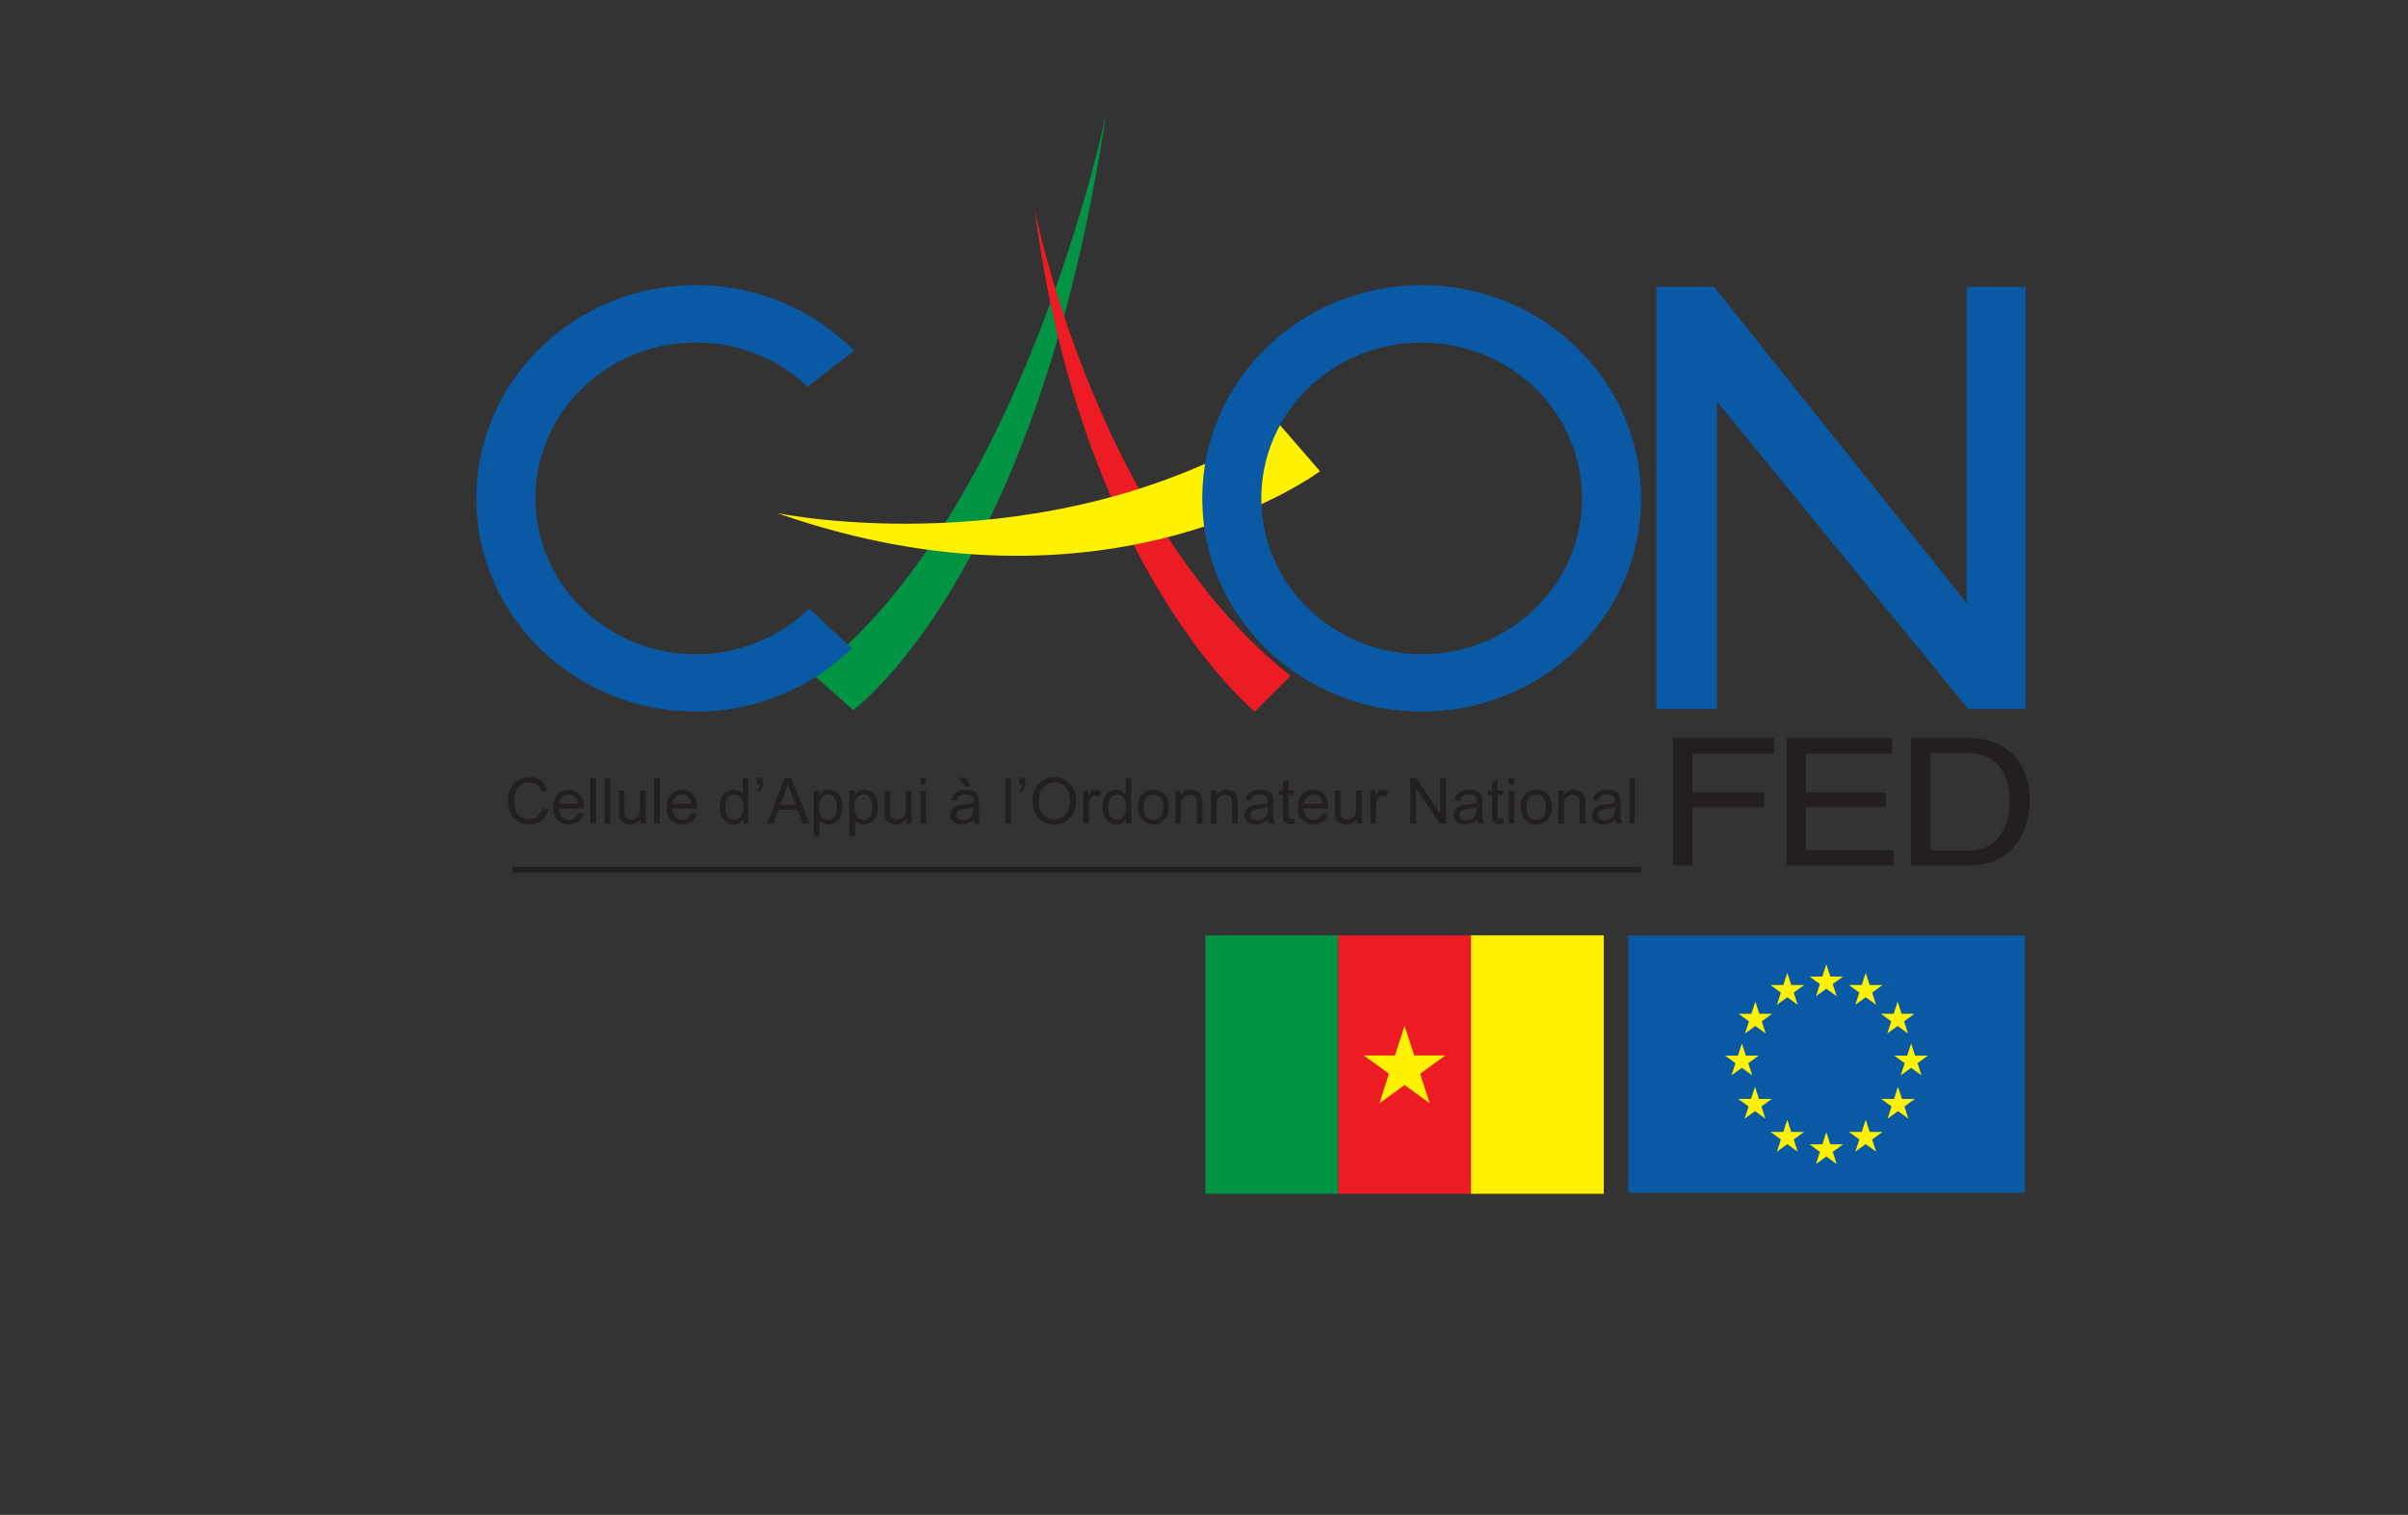 <svg id="Calque_1" data-name="Calque 1" xmlns="http://www.w3.org/2000/svg" viewBox="0 0 906.091 570.057"><rect x="0" y="0" width="906.091" height="570.057" fill="#333333" stroke="none"/><defs><style>.cls-1{fill:#009444;}.cls-2{fill:#ed1c24;}.cls-3{fill:#fff200;}.cls-4{fill:#231f20;}.cls-5{fill:none;stroke:#231f20;stroke-miterlimit:10;stroke-width:2.334px;}.cls-6{fill:#0a59a4;}</style></defs><title>logocaonfed+-01</title><path class="cls-1" d="M416.165,43.127S385.24,193.088,305.883,253.772l15.171,13.421S389.908,217.595,416.165,43.127Z"/><path class="cls-2" d="M389.324,78.721s22.757,117.284,96.278,175.635l-13.421,13.421S406.829,214.677,389.324,78.721Z"/><path class="cls-3" d="M292.462,193.088S393.409,214.094,481.518,159.828L496.689,177.333S417.332,236.85,292.462,193.088Z"/><path class="cls-4" d="M204.066,303.939l2.273.574a7.652,7.652,0,0,1-2.572,4.271,7.087,7.087,0,0,1-4.541,1.471,8.16,8.16,0,0,1-4.517-1.131,7.066,7.066,0,0,1-2.648-3.274,11.686,11.686,0,0,1-.908-4.605,10.122,10.122,0,0,1,1.025-4.681,7.025,7.025,0,0,1,2.917-3.034,8.524,8.524,0,0,1,4.166-1.037,7.042,7.042,0,0,1,4.335,1.312,6.815,6.815,0,0,1,2.449,3.69l-2.238.527a5.309,5.309,0,0,0-1.734-2.73,4.626,4.626,0,0,0-2.859-.855,5.553,5.553,0,0,0-3.31.949,5.009,5.009,0,0,0-1.869,2.549,10.26,10.26,0,0,0-.539,3.298,10.483,10.483,0,0,0,.639,3.826,4.752,4.752,0,0,0,1.986,2.442,5.568,5.568,0,0,0,2.917.809,4.889,4.889,0,0,0,3.234-1.102A5.631,5.631,0,0,0,204.066,303.939Z"/><path class="cls-4" d="M217.389,305.954l2.179.27a5.321,5.321,0,0,1-1.91,2.964,6.47,6.47,0,0,1-7.892-.627,6.569,6.569,0,0,1-1.599-4.716,6.876,6.876,0,0,1,1.617-4.874,5.473,5.473,0,0,1,4.195-1.734,5.32,5.32,0,0,1,4.078,1.699,6.751,6.751,0,0,1,1.582,4.78q0,.188-.012.562h-9.28a4.778,4.778,0,0,0,1.16,3.14,3.451,3.451,0,0,0,2.601,1.09,3.226,3.226,0,0,0,1.98-.609A4.037,4.037,0,0,0,217.389,305.954Zm-6.925-3.41h6.948a4.213,4.213,0,0,0-.797-2.354,3.233,3.233,0,0,0-2.613-1.219,3.349,3.349,0,0,0-2.443.973A3.847,3.847,0,0,0,210.464,302.544Z"/><path class="cls-4" d="M222.169,309.961V292.784h2.109V309.961Z"/><path class="cls-4" d="M227.5,309.961V292.784h2.109V309.961Z"/><path class="cls-4" d="M241.034,309.961V308.133a4.554,4.554,0,0,1-3.949,2.109,5.029,5.029,0,0,1-2.056-.422,3.387,3.387,0,0,1-1.418-1.061,3.975,3.975,0,0,1-.65-1.564,10.702,10.702,0,0,1-.128-1.968v-7.71h2.109V304.419a12.3,12.3,0,0,0,.129,2.227,2.198,2.198,0,0,0,.844,1.306,2.612,2.612,0,0,0,1.593.475,3.47,3.47,0,0,0,1.781-.486,2.698,2.698,0,0,0,1.178-1.323,6.645,6.645,0,0,0,.346-2.432v-6.667h2.109V309.961Z"/><path class="cls-4" d="M246.177,309.961V292.784h2.109V309.961Z"/><path class="cls-4" d="M260.074,305.954l2.179.27a5.321,5.321,0,0,1-1.91,2.964,6.47,6.47,0,0,1-7.892-.627,6.569,6.569,0,0,1-1.599-4.716,6.876,6.876,0,0,1,1.617-4.874,5.473,5.473,0,0,1,4.195-1.734,5.32,5.32,0,0,1,4.078,1.699,6.751,6.751,0,0,1,1.582,4.78q0,.188-.012.562h-9.28a4.778,4.778,0,0,0,1.16,3.14,3.451,3.451,0,0,0,2.601,1.09,3.226,3.226,0,0,0,1.98-.609A4.037,4.037,0,0,0,260.074,305.954Zm-6.925-3.41h6.948a4.213,4.213,0,0,0-.797-2.354,3.233,3.233,0,0,0-2.613-1.219,3.349,3.349,0,0,0-2.443.973A3.847,3.847,0,0,0,253.149,302.544Z"/><path class="cls-4" d="M279.641,309.961v-1.57a3.871,3.871,0,0,1-3.48,1.852,4.879,4.879,0,0,1-2.736-.82,5.39,5.39,0,0,1-1.933-2.291,7.911,7.911,0,0,1-.686-3.38,8.835,8.835,0,0,1,.621-3.38A4.895,4.895,0,0,1,273.29,298.045a4.979,4.979,0,0,1,2.777-.809,4.147,4.147,0,0,1,2.003.475A4.19,4.19,0,0,1,279.5,298.947v-6.163h2.097V309.961Zm-6.667-6.21a5.4,5.4,0,0,0,1.008,3.573,3.037,3.037,0,0,0,2.378,1.184A2.983,2.983,0,0,0,278.709,307.377a5.209,5.209,0,0,0,.967-3.45,5.848,5.848,0,0,0-.984-3.749,3.027,3.027,0,0,0-2.425-1.195,2.921,2.921,0,0,0-2.349,1.148A5.665,5.665,0,0,0,272.974,303.751Z"/><path class="cls-4" d="M284.785,295.057v-2.448h2.261v1.933a5.169,5.169,0,0,1-.363,2.262,3.198,3.198,0,0,1-1.57,1.43l-.515-.832a1.833,1.833,0,0,0,.943-.814,3.416,3.416,0,0,0,.346-1.529Z"/><path class="cls-4" d="M288.627,309.961l6.597-17.177h2.449l7.03,17.177h-2.589l-2.004-5.202h-7.182L291.041,309.961Zm4.956-7.054h5.824l-1.793-4.757q-.82-2.168-1.218-3.562a21.958,21.958,0,0,1-.926,3.281Z"/><path class="cls-4" d="M306.25,314.73V297.518h1.922v1.617a4.731,4.731,0,0,1,1.535-1.424,4.218,4.218,0,0,1,2.074-.475,4.917,4.917,0,0,1,2.812.82,5.037,5.037,0,0,1,1.839,2.314,8.442,8.442,0,0,1,.621,3.274,8.311,8.311,0,0,1-.686,3.438,5.17,5.17,0,0,1-1.992,2.344,5.115,5.115,0,0,1-2.748.814,3.97,3.97,0,0,1-1.893-.445,4.303,4.303,0,0,1-1.376-1.125v6.058Zm1.91-10.92a5.409,5.409,0,0,0,.973,3.55,2.981,2.981,0,0,0,2.355,1.148,3.048,3.048,0,0,0,2.408-1.189,5.638,5.638,0,0,0,1.002-3.685,5.495,5.495,0,0,0-.979-3.562,2.946,2.946,0,0,0-2.337-1.184,3.036,3.036,0,0,0-2.384,1.26A5.633,5.633,0,0,0,308.16,303.81Z"/><path class="cls-4" d="M319.595,314.73V297.518h1.922v1.617a4.731,4.731,0,0,1,1.535-1.424,4.218,4.218,0,0,1,2.074-.475,4.917,4.917,0,0,1,2.812.82,5.037,5.037,0,0,1,1.839,2.314,8.442,8.442,0,0,1,.621,3.274,8.311,8.311,0,0,1-.686,3.438,5.17,5.17,0,0,1-1.992,2.344,5.115,5.115,0,0,1-2.748.814,3.97,3.97,0,0,1-1.893-.445,4.303,4.303,0,0,1-1.376-1.125v6.058Zm1.91-10.92a5.409,5.409,0,0,0,.973,3.55,2.981,2.981,0,0,0,2.355,1.148,3.048,3.048,0,0,0,2.408-1.189,5.638,5.638,0,0,0,1.002-3.685,5.495,5.495,0,0,0-.979-3.562,2.946,2.946,0,0,0-2.337-1.184,3.036,3.036,0,0,0-2.384,1.26A5.633,5.633,0,0,0,321.505,303.81Z"/><path class="cls-4" d="M341.096,309.961V308.133a4.554,4.554,0,0,1-3.949,2.109,5.029,5.029,0,0,1-2.056-.422,3.387,3.387,0,0,1-1.418-1.061,3.975,3.975,0,0,1-.65-1.564,10.702,10.702,0,0,1-.128-1.968v-7.71h2.109V304.419a12.3,12.3,0,0,0,.129,2.227,2.198,2.198,0,0,0,.844,1.306,2.612,2.612,0,0,0,1.593.475,3.47,3.47,0,0,0,1.781-.486,2.698,2.698,0,0,0,1.178-1.323,6.645,6.645,0,0,0,.346-2.432v-6.667h2.109V309.961Z"/><path class="cls-4" d="M346.298,295.209v-2.425h2.109v2.425Zm0,14.752V297.518h2.109V309.961Z"/><path class="cls-4" d="M366.404,308.426a7.859,7.859,0,0,1-2.255,1.406,6.518,6.518,0,0,1-2.326.41,4.524,4.524,0,0,1-3.152-1.002,3.306,3.306,0,0,1-1.101-2.56,3.471,3.471,0,0,1,1.505-2.883,5.125,5.125,0,0,1,1.518-.691,15.045,15.045,0,0,1,1.875-.316,19.281,19.281,0,0,0,3.761-.727q.012-.434.012-.551a2.328,2.328,0,0,0-.598-1.815,3.53,3.53,0,0,0-2.402-.715,3.722,3.722,0,0,0-2.197.521,3.187,3.187,0,0,0-1.049,1.845l-2.062-.281a5.111,5.111,0,0,1,.925-2.138,4.058,4.058,0,0,1,1.863-1.254,8.306,8.306,0,0,1,2.824-.439,7.474,7.474,0,0,1,2.589.375,3.41,3.41,0,0,1,1.464.943,3.318,3.318,0,0,1,.656,1.436,11.863,11.863,0,0,1,.105,1.944v2.812a29.832,29.832,0,0,0,.135,3.72,4.694,4.694,0,0,0,.533,1.494h-2.203A4.472,4.472,0,0,1,366.404,308.426Zm-.176-4.71a15.477,15.477,0,0,1-3.445.797,7.957,7.957,0,0,0-1.839.422,1.834,1.834,0,0,0-.832.686,1.863,1.863,0,0,0,.346,2.407,2.747,2.747,0,0,0,1.869.562,4.347,4.347,0,0,0,2.167-.533,3.281,3.281,0,0,0,1.395-1.458,5.096,5.096,0,0,0,.34-2.109Zm-1.148-7.745h-1.699l-2.707-3.28h2.824Z"/><path class="cls-4" d="M378.25,309.961V292.784h2.109V309.961Z"/><path class="cls-4" d="M383.5,295.057v-2.448h2.261v1.933a5.169,5.169,0,0,1-.363,2.262,3.198,3.198,0,0,1-1.57,1.43l-.515-.832a1.833,1.833,0,0,0,.943-.814,3.416,3.416,0,0,0,.346-1.529Z"/><path class="cls-4" d="M388.538,301.595a9.335,9.335,0,0,1,2.296-6.696,7.81,7.81,0,0,1,5.929-2.419,8.226,8.226,0,0,1,4.289,1.137,7.423,7.423,0,0,1,2.912,3.169,10.301,10.301,0,0,1,1.001,4.61,10.129,10.129,0,0,1-1.054,4.676,7.2,7.2,0,0,1-2.988,3.122A8.537,8.537,0,0,1,396.751,310.254a8.123,8.123,0,0,1-4.335-1.172,7.541,7.541,0,0,1-2.894-3.198A9.702,9.702,0,0,1,388.538,301.595Zm2.343.035a6.884,6.884,0,0,0,1.669,4.893,5.827,5.827,0,0,0,8.413-.018,7.299,7.299,0,0,0,1.658-5.121,8.799,8.799,0,0,0-.709-3.661,5.449,5.449,0,0,0-2.074-2.426,5.623,5.623,0,0,0-3.064-.861,5.812,5.812,0,0,0-4.154,1.658Q390.881,297.752,390.881,301.63Z"/><path class="cls-4" d="M407.601,309.961V297.518H409.499v1.887a5.155,5.155,0,0,1,1.341-1.746,2.342,2.342,0,0,1,1.354-.422,4.113,4.113,0,0,1,2.167.68l-.726,1.957a3.018,3.018,0,0,0-1.547-.457,2.009,2.009,0,0,0-1.242.416,2.254,2.254,0,0,0-.785,1.153,8.216,8.216,0,0,0-.352,2.461V309.961Z"/><path class="cls-4" d="M423.688,309.961v-1.57a3.871,3.871,0,0,1-3.48,1.852,4.879,4.879,0,0,1-2.736-.82,5.39,5.39,0,0,1-1.933-2.291,7.911,7.911,0,0,1-.686-3.38,8.835,8.835,0,0,1,.621-3.38,4.895,4.895,0,0,1,1.863-2.326,4.979,4.979,0,0,1,2.777-.809,4.147,4.147,0,0,1,2.003.475,4.19,4.19,0,0,1,1.43,1.236v-6.163H425.645V309.961Zm-6.667-6.21a5.4,5.4,0,0,0,1.008,3.573,3.037,3.037,0,0,0,2.378,1.184,2.983,2.983,0,0,0,2.349-1.131,5.209,5.209,0,0,0,.967-3.45,5.848,5.848,0,0,0-.984-3.749,3.027,3.027,0,0,0-2.425-1.195,2.921,2.921,0,0,0-2.349,1.148A5.665,5.665,0,0,0,417.021,303.751Z"/><path class="cls-4" d="M428.176,303.739a6.412,6.412,0,0,1,1.921-5.12,5.79,5.79,0,0,1,3.914-1.383,5.583,5.583,0,0,1,4.195,1.682,6.397,6.397,0,0,1,1.628,4.646,8.226,8.226,0,0,1-.721,3.778,5.103,5.103,0,0,1-2.097,2.139,6.107,6.107,0,0,1-3.005.762,5.593,5.593,0,0,1-4.224-1.676A6.691,6.691,0,0,1,428.176,303.739Zm2.167,0a5.296,5.296,0,0,0,1.043,3.579,3.472,3.472,0,0,0,5.237-.006,5.422,5.422,0,0,0,1.043-3.644,5.139,5.139,0,0,0-1.049-3.497,3.476,3.476,0,0,0-5.231-.006A5.274,5.274,0,0,0,430.343,303.739Z"/><path class="cls-4" d="M442.306,309.961V297.518h1.898v1.77a4.473,4.473,0,0,1,3.96-2.051,5.195,5.195,0,0,1,2.068.404,3.255,3.255,0,0,1,1.412,1.061,4.071,4.071,0,0,1,.656,1.559,12.065,12.065,0,0,1,.117,2.05V309.961h-2.109v-7.569a5.676,5.676,0,0,0-.246-1.927,2.028,2.028,0,0,0-.873-1.02,2.775,2.775,0,0,0-1.47-.381,3.417,3.417,0,0,0-2.326.855q-.978.855-.978,3.245v6.796Z"/><path class="cls-4" d="M455.652,309.961V297.518h1.898v1.77a4.473,4.473,0,0,1,3.96-2.051,5.195,5.195,0,0,1,2.068.404,3.255,3.255,0,0,1,1.412,1.061,4.071,4.071,0,0,1,.656,1.559,12.065,12.065,0,0,1,.117,2.05V309.961h-2.109v-7.569a5.676,5.676,0,0,0-.246-1.927,2.028,2.028,0,0,0-.873-1.02,2.775,2.775,0,0,0-1.47-.381,3.417,3.417,0,0,0-2.326.855q-.978.855-.978,3.245v6.796Z"/><path class="cls-4" d="M477.117,308.426a7.859,7.859,0,0,1-2.255,1.406,6.518,6.518,0,0,1-2.326.41,4.524,4.524,0,0,1-3.152-1.002,3.306,3.306,0,0,1-1.101-2.56,3.471,3.471,0,0,1,1.505-2.883,5.125,5.125,0,0,1,1.518-.691,15.045,15.045,0,0,1,1.875-.316,19.281,19.281,0,0,0,3.761-.727q.012-.434.012-.551a2.328,2.328,0,0,0-.598-1.815,3.53,3.53,0,0,0-2.402-.715,3.722,3.722,0,0,0-2.197.521,3.187,3.187,0,0,0-1.049,1.845l-2.062-.281a5.111,5.111,0,0,1,.925-2.138,4.058,4.058,0,0,1,1.863-1.254,8.306,8.306,0,0,1,2.824-.439,7.474,7.474,0,0,1,2.589.375,3.41,3.41,0,0,1,1.464.943,3.318,3.318,0,0,1,.656,1.436,11.863,11.863,0,0,1,.105,1.944v2.812a29.832,29.832,0,0,0,.135,3.72,4.694,4.694,0,0,0,.533,1.494h-2.203A4.472,4.472,0,0,1,477.117,308.426Zm-.176-4.71a15.477,15.477,0,0,1-3.445.797,7.957,7.957,0,0,0-1.839.422,1.834,1.834,0,0,0-.832.686,1.863,1.863,0,0,0,.346,2.407,2.747,2.747,0,0,0,1.869.562,4.347,4.347,0,0,0,2.167-.533,3.281,3.281,0,0,0,1.395-1.458,5.096,5.096,0,0,0,.34-2.109Z"/><path class="cls-4" d="M486.948,308.074l.305,1.863a7.824,7.824,0,0,1-1.594.188,3.606,3.606,0,0,1-1.781-.363,2.034,2.034,0,0,1-.891-.955,7.549,7.549,0,0,1-.258-2.489v-7.159h-1.546v-1.641h1.546v-3.082l2.098-1.265v4.347h2.121v1.641h-2.121v7.276a3.649,3.649,0,0,0,.111,1.159.876.876,0,0,0,.363.41,1.4,1.4,0,0,0,.72.152A6.862,6.862,0,0,0,486.948,308.074Z"/><path class="cls-4" d="M497.528,305.954l2.179.27a5.321,5.321,0,0,1-1.91,2.964,6.47,6.47,0,0,1-7.892-.627,6.569,6.569,0,0,1-1.599-4.716,6.876,6.876,0,0,1,1.617-4.874,5.473,5.473,0,0,1,4.195-1.734,5.32,5.32,0,0,1,4.078,1.699,6.751,6.751,0,0,1,1.582,4.78q0,.188-.012.562h-9.28a4.778,4.778,0,0,0,1.16,3.14,3.451,3.451,0,0,0,2.601,1.09,3.226,3.226,0,0,0,1.98-.609A4.037,4.037,0,0,0,497.528,305.954Zm-6.925-3.41h6.948a4.213,4.213,0,0,0-.797-2.354,3.233,3.233,0,0,0-2.613-1.219,3.349,3.349,0,0,0-2.443.973A3.847,3.847,0,0,0,490.604,302.544Z"/><path class="cls-4" d="M510.511,309.961V308.133a4.554,4.554,0,0,1-3.949,2.109,5.029,5.029,0,0,1-2.056-.422,3.387,3.387,0,0,1-1.418-1.061,3.975,3.975,0,0,1-.65-1.564,10.702,10.702,0,0,1-.128-1.968v-7.71H504.418V304.419a12.3,12.3,0,0,0,.129,2.227,2.198,2.198,0,0,0,.844,1.306,2.612,2.612,0,0,0,1.593.475,3.47,3.47,0,0,0,1.781-.486,2.698,2.698,0,0,0,1.178-1.323,6.645,6.645,0,0,0,.346-2.432v-6.667H512.397V309.961Z"/><path class="cls-4" d="M515.677,309.961V297.518h1.898v1.887a5.155,5.155,0,0,1,1.341-1.746,2.342,2.342,0,0,1,1.354-.422,4.113,4.113,0,0,1,2.167.68l-.726,1.957a3.018,3.018,0,0,0-1.547-.457,2.009,2.009,0,0,0-1.242.416,2.254,2.254,0,0,0-.785,1.153,8.216,8.216,0,0,0-.352,2.461V309.961Z"/><path class="cls-4" d="M530.605,309.961V292.784h2.332l9.022,13.486V292.784h2.179V309.961h-2.332l-9.022-13.498v13.498Z"/><path class="cls-4" d="M555.808,308.426a7.859,7.859,0,0,1-2.255,1.406,6.518,6.518,0,0,1-2.326.41,4.524,4.524,0,0,1-3.152-1.002,3.306,3.306,0,0,1-1.101-2.56,3.471,3.471,0,0,1,1.505-2.883,5.125,5.125,0,0,1,1.518-.691,15.045,15.045,0,0,1,1.875-.316,19.281,19.281,0,0,0,3.761-.727q.012-.434.012-.551a2.328,2.328,0,0,0-.598-1.815,3.53,3.53,0,0,0-2.402-.715,3.722,3.722,0,0,0-2.197.521,3.187,3.187,0,0,0-1.049,1.845l-2.062-.281a5.111,5.111,0,0,1,.925-2.138,4.058,4.058,0,0,1,1.863-1.254,8.306,8.306,0,0,1,2.824-.439,7.474,7.474,0,0,1,2.589.375,3.41,3.41,0,0,1,1.464.943,3.318,3.318,0,0,1,.656,1.436,11.863,11.863,0,0,1,.105,1.944v2.812a29.832,29.832,0,0,0,.135,3.72,4.694,4.694,0,0,0,.533,1.494H556.23A4.472,4.472,0,0,1,555.808,308.426Zm-.176-4.71a15.477,15.477,0,0,1-3.445.797,7.957,7.957,0,0,0-1.839.422,1.834,1.834,0,0,0-.832.686,1.863,1.863,0,0,0,.346,2.407,2.747,2.747,0,0,0,1.869.562,4.347,4.347,0,0,0,2.167-.533,3.281,3.281,0,0,0,1.395-1.458,5.096,5.096,0,0,0,.34-2.109Z"/><path class="cls-4" d="M565.639,308.074l.305,1.863a7.824,7.824,0,0,1-1.594.188,3.606,3.606,0,0,1-1.781-.363,2.034,2.034,0,0,1-.891-.955,7.549,7.549,0,0,1-.258-2.489v-7.159H559.874v-1.641h1.546v-3.082l2.098-1.265v4.347h2.121v1.641h-2.121v7.276a3.649,3.649,0,0,0,.111,1.159.876.876,0,0,0,.363.41,1.4,1.4,0,0,0,.72.152A6.862,6.862,0,0,0,565.639,308.074Z"/><path class="cls-4" d="M567.712,295.209v-2.425h2.109v2.425Zm0,14.752V297.518h2.109V309.961Z"/><path class="cls-4" d="M572.247,303.739a6.412,6.412,0,0,1,1.921-5.12,5.79,5.79,0,0,1,3.914-1.383,5.583,5.583,0,0,1,4.195,1.682,6.397,6.397,0,0,1,1.628,4.646,8.226,8.226,0,0,1-.721,3.778,5.103,5.103,0,0,1-2.097,2.139,6.107,6.107,0,0,1-3.005.762,5.593,5.593,0,0,1-4.224-1.676A6.691,6.691,0,0,1,572.247,303.739Zm2.167,0a5.296,5.296,0,0,0,1.043,3.579,3.472,3.472,0,0,0,5.237-.006,5.422,5.422,0,0,0,1.043-3.644A5.139,5.139,0,0,0,580.689,300.172a3.476,3.476,0,0,0-5.231-.006A5.274,5.274,0,0,0,574.415,303.739Z"/><path class="cls-4" d="M586.377,309.961V297.518h1.898v1.77a4.473,4.473,0,0,1,3.96-2.051,5.195,5.195,0,0,1,2.068.404,3.255,3.255,0,0,1,1.412,1.061,4.071,4.071,0,0,1,.656,1.559,12.065,12.065,0,0,1,.117,2.05V309.961h-2.109v-7.569a5.676,5.676,0,0,0-.246-1.927,2.028,2.028,0,0,0-.873-1.02,2.775,2.775,0,0,0-1.47-.381,3.417,3.417,0,0,0-2.326.855q-.978.855-.978,3.245v6.796Z"/><path class="cls-4" d="M607.843,308.426a7.859,7.859,0,0,1-2.255,1.406,6.518,6.518,0,0,1-2.326.41,4.524,4.524,0,0,1-3.152-1.002,3.306,3.306,0,0,1-1.101-2.56,3.471,3.471,0,0,1,1.505-2.883,5.125,5.125,0,0,1,1.518-.691,15.045,15.045,0,0,1,1.875-.316,19.281,19.281,0,0,0,3.761-.727q.012-.434.012-.551a2.328,2.328,0,0,0-.598-1.815,3.53,3.53,0,0,0-2.402-.715,3.722,3.722,0,0,0-2.197.521,3.187,3.187,0,0,0-1.049,1.845l-2.062-.281a5.111,5.111,0,0,1,.925-2.138,4.058,4.058,0,0,1,1.863-1.254,8.306,8.306,0,0,1,2.824-.439,7.474,7.474,0,0,1,2.589.375,3.41,3.41,0,0,1,1.464.943,3.318,3.318,0,0,1,.656,1.436,11.863,11.863,0,0,1,.105,1.944v2.812a29.832,29.832,0,0,0,.135,3.72,4.694,4.694,0,0,0,.533,1.494h-2.203A4.472,4.472,0,0,1,607.843,308.426Zm-.176-4.71a15.477,15.477,0,0,1-3.445.797,7.957,7.957,0,0,0-1.839.422,1.834,1.834,0,0,0-.832.686,1.863,1.863,0,0,0,.346,2.407,2.747,2.747,0,0,0,1.869.562,4.347,4.347,0,0,0,2.167-.533,3.281,3.281,0,0,0,1.395-1.458,5.096,5.096,0,0,0,.34-2.109Z"/><path class="cls-4" d="M613.022,309.961V292.784h2.109V309.961Z"/><line class="cls-5" x1="192.683" y1="327.294" x2="617.475" y2="327.294"/><path class="cls-4" d="M629.449,277.768h38.01v5.866h-30.587V298.171h26.895v5.703H636.872v21.772h-7.423Z"/><path class="cls-4" d="M672.294,277.768h39.764v5.866H679.53V298.171h30.065v5.54H679.53v16.231h33.087v5.704H672.294Z"/><path class="cls-4" d="M719.055,277.768H740.957q11.154,0,17.301,7.007,5.484,6.324,5.484,16.199a29.172,29.172,0,0,1-3.239,13.787q-5.706,10.885-19.62,10.886H719.055Zm20.446,42.338a22.281,22.281,0,0,0,6.055-.685,13.188,13.188,0,0,0,6.93-4.889,18.799,18.799,0,0,0,3.1-7.432,25.415,25.415,0,0,0,.547-5.019q0-8.899-3.958-13.819-3.958-4.922-12.748-4.922H726.553v36.765Z"/><rect class="cls-1" x="453.576" y="351.99" width="49.965" height="97.25"/><rect class="cls-2" x="503.541" y="351.99" width="49.965" height="97.25"/><rect class="cls-3" x="553.506" y="351.99" width="49.965" height="97.25"/><polygon class="cls-3" points="528.523 386.034 532.143 397.173 543.855 397.173 534.38 404.058 537.999 415.197 528.523 408.313 519.048 415.197 522.667 404.058 513.191 397.173 524.904 397.173 528.523 386.034"/><rect class="cls-6" x="612.674" y="352.064" width="149.217" height="96.81"/><polygon class="cls-3" points="687.216 362.889 688.706 367.476 693.529 367.476 689.627 370.311 691.118 374.898 687.216 372.063 683.314 374.898 684.804 370.311 680.903 367.476 685.726 367.476 687.216 362.889"/><polygon class="cls-3" points="687.216 426.04 688.706 430.627 693.529 430.627 689.627 433.462 691.118 438.049 687.216 435.214 683.314 438.049 684.804 433.462 680.903 430.627 685.726 430.627 687.216 426.04"/><polygon class="cls-3" points="702.036 366.093 703.526 370.68 708.349 370.68 704.447 373.515 705.938 378.102 702.036 375.267 698.134 378.102 699.624 373.515 695.722 370.68 700.545 370.68 702.036 366.093"/><polygon class="cls-3" points="714.052 376.908 715.542 381.495 720.365 381.495 716.463 384.33 717.954 388.917 714.052 386.082 710.15 388.917 711.64 384.33 707.738 381.495 712.561 381.495 714.052 376.908"/><polygon class="cls-3" points="719.125 392.662 720.616 397.249 725.439 397.249 721.537 400.084 723.027 404.671 719.125 401.836 715.223 404.671 716.714 400.084 712.812 397.249 717.635 397.249 719.125 392.662"/><polygon class="cls-3" points="714.185 408.951 715.676 413.538 720.499 413.538 716.597 416.373 718.087 420.96 714.185 418.125 710.283 420.96 711.774 416.373 707.872 413.538 712.695 413.538 714.185 408.951"/><polygon class="cls-3" points="702.036 421.367 703.526 425.954 708.349 425.954 704.447 428.789 705.938 433.376 702.036 430.541 698.134 433.376 699.624 428.789 695.722 425.954 700.545 425.954 702.036 421.367"/><polygon class="cls-3" points="672.53 366.093 671.039 370.68 666.216 370.68 670.118 373.515 668.628 378.102 672.53 375.267 676.432 378.102 674.941 373.515 678.843 370.68 674.02 370.68 672.53 366.093"/><polygon class="cls-3" points="660.514 376.908 659.023 381.495 654.2 381.495 658.102 384.33 656.612 388.917 660.514 386.082 664.415 388.917 662.925 384.33 666.827 381.495 662.004 381.495 660.514 376.908"/><polygon class="cls-3" points="655.44 392.662 653.95 397.249 649.127 397.249 653.029 400.084 651.538 404.671 655.44 401.836 659.342 404.671 657.852 400.084 661.754 397.249 656.931 397.249 655.44 392.662"/><polygon class="cls-3" points="660.38 408.951 658.89 413.538 654.067 413.538 657.969 416.373 656.478 420.96 660.38 418.125 664.282 420.96 662.792 416.373 666.693 413.538 661.87 413.538 660.38 408.951"/><polygon class="cls-3" points="672.53 421.367 671.039 425.954 666.216 425.954 670.118 428.789 668.628 433.376 672.53 430.541 676.432 433.376 674.941 428.789 678.843 425.954 674.02 425.954 672.53 421.367"/><path class="cls-6" d="M320.556,243.94a83.516,83.516,0,0,1-58.728,23.837c-45.6,0-82.566-35.921-82.566-80.232s36.966-80.232,82.566-80.232A83.488,83.488,0,0,1,321.435,132.026l-17.562,13.45a61.069,61.069,0,0,0-42.044-16.574c-33.329,0-60.348,26.255-60.348,58.642s27.019,58.642,60.348,58.642a61.05,61.05,0,0,0,42.673-17.176Z"/><path class="cls-6" d="M617.519,187.544c0,44.311-36.966,80.232-82.566,80.232s-82.566-35.921-82.566-80.232,36.966-80.232,82.566-80.232S617.519,143.233,617.519,187.544ZM534.953,128.902c-33.329,0-60.348,26.255-60.348,58.642s27.019,58.642,60.348,58.642,60.348-26.255,60.348-58.642S568.283,128.902,534.953,128.902Z"/><polygon class="cls-6" points="646.066 151.075 646.066 266.804 623.31 266.804 623.31 107.896 644.899 107.896 740.011 226.931 740.011 107.896 762.184 107.896 762.184 266.804 740.594 266.804 646.066 151.075"/></svg>